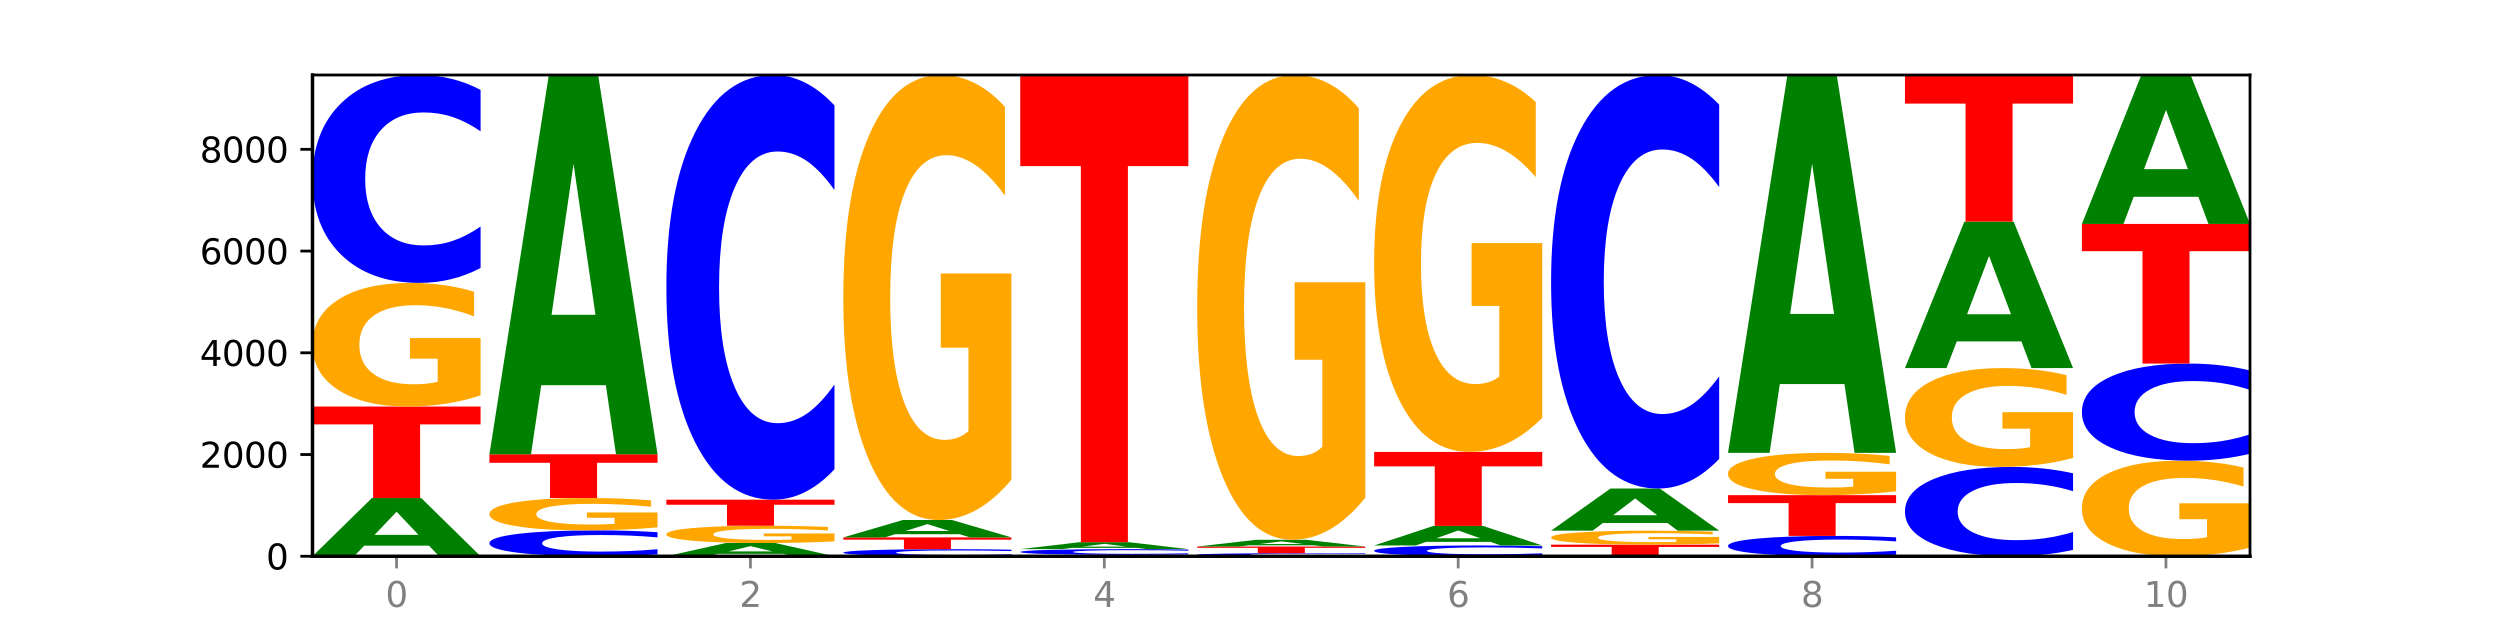 <?xml version="1.0" encoding="utf-8" standalone="no"?>
<!DOCTYPE svg PUBLIC "-//W3C//DTD SVG 1.1//EN"
  "http://www.w3.org/Graphics/SVG/1.1/DTD/svg11.dtd">
<svg xmlns:xlink="http://www.w3.org/1999/xlink" width="720pt" height="180pt" viewBox="0 0 720 180" xmlns="http://www.w3.org/2000/svg" version="1.1">
 <defs>
  <style type="text/css">*{stroke-linejoin: round; stroke-linecap: butt}</style>
 </defs>
 <g id="figure_1">
  <g id="patch_1">
   <path d="M 0 180 
L 720 180 
L 720 0 
L 0 0 
z
" style="fill: #ffffff"/>
  </g>
  <g id="axes_1">
   <g id="patch_2">
    <path d="M 90 160.2 
L 648 160.2 
L 648 21.6 
L 90 21.6 
z
" style="fill: #ffffff"/>
   </g>
   <g id="line2d_1">
    <path d="M 90 160.2 
L 648 160.2 
" clip-path="url(#p90cf087cff)" style="fill: none; stroke: #000000; stroke-width: 0.5; stroke-linecap: square"/>
   </g>
   <g id="patch_3">
    <path d="M 123.534 157.147 
L 104.916 157.147 
L 101.977 160.2 
L 90 160.2 
L 107.104 143.441 
L 121.307 143.441 
L 138.411 160.2 
L 126.444 160.2 
L 123.534 157.147 
z
M 107.886 154.037 
L 120.535 154.037 
L 114.22 147.37 
L 107.886 154.037 
z
" clip-path="url(#p90cf087cff)" style="fill: #008000"/>
   </g>
   <g id="patch_4">
    <path d="M 90 117.086 
L 138.411 117.086 
L 138.411 122.226 
L 120.994 122.226 
L 120.994 143.441 
L 107.45 143.441 
L 107.45 122.226 
L 90 122.226 
L 90 117.086 
z
" clip-path="url(#p90cf087cff)" style="fill: #ff0000"/>
   </g>
   <g id="patch_5">
    <path d="M 138.411 113.864 
Q 133.529 115.475 128.277 116.284 
Q 123.026 117.086 117.428 117.086 
Q 104.777 117.086 97.389 112.29 
Q 90 107.493 90 99.291 
Q 90 90.992 97.519 86.233 
Q 105.048 81.473 118.144 81.473 
Q 123.189 81.473 127.811 82.12 
Q 132.444 82.76 136.545 84.026 
L 136.545 91.125 
Q 132.313 89.499 128.126 88.697 
Q 123.938 87.888 119.728 87.888 
Q 111.938 87.888 107.717 90.845 
Q 103.497 93.795 103.497 99.291 
Q 103.497 104.734 107.566 107.707 
Q 111.634 110.671 119.12 110.671 
Q 121.16 110.671 122.907 110.502 
Q 124.654 110.325 126.042 109.958 
L 126.042 103.293 
L 118.068 103.293 
L 118.068 97.356 
L 138.411 97.356 
L 138.411 113.864 
z
" clip-path="url(#p90cf087cff)" style="fill: #ffa600"/>
   </g>
   <g id="patch_6">
    <path d="M 138.411 77.181 
Q 134.361 79.309 129.983 80.385 
Q 125.604 81.473 120.835 81.473 
Q 106.613 81.473 98.306 73.409 
Q 90 65.345 90 51.555 
Q 90 37.715 98.306 29.664 
Q 106.613 21.6 120.835 21.6 
Q 125.604 21.6 129.983 22.688 
Q 134.361 23.764 138.411 25.892 
L 138.411 37.827 
Q 134.325 35.007 130.361 33.696 
Q 126.397 32.385 122.018 32.385 
Q 114.163 32.385 109.662 37.493 
Q 105.173 42.588 105.173 51.555 
Q 105.173 60.485 109.662 65.593 
Q 114.163 70.688 122.018 70.688 
Q 126.397 70.688 130.361 69.377 
Q 134.325 68.054 138.411 65.234 
L 138.411 77.181 
z
" clip-path="url(#p90cf087cff)" style="fill: #0000ff"/>
   </g>
   <g id="patch_7">
    <path d="M 189.37 159.666 
Q 185.32 159.93 180.942 160.064 
Q 176.563 160.2 171.794 160.2 
Q 157.572 160.2 149.265 159.196 
Q 140.959 158.191 140.959 156.474 
Q 140.959 154.75 149.265 153.748 
Q 157.572 152.743 171.794 152.743 
Q 176.563 152.743 180.942 152.879 
Q 185.32 153.013 189.37 153.278 
L 189.37 154.764 
Q 185.284 154.413 181.32 154.25 
Q 177.356 154.086 172.977 154.086 
Q 165.122 154.086 160.621 154.723 
Q 156.132 155.357 156.132 156.474 
Q 156.132 157.586 160.621 158.222 
Q 165.122 158.857 172.977 158.857 
Q 177.356 158.857 181.32 158.694 
Q 185.284 158.529 189.37 158.178 
L 189.37 159.666 
z
" clip-path="url(#p90cf087cff)" style="fill: #0000ff"/>
   </g>
   <g id="patch_8">
    <path d="M 189.37 151.9 
Q 184.488 152.322 179.236 152.534 
Q 173.985 152.743 168.387 152.743 
Q 155.736 152.743 148.347 151.488 
Q 140.959 150.234 140.959 148.088 
Q 140.959 145.917 148.478 144.671 
Q 156.007 143.426 169.103 143.426 
Q 174.148 143.426 178.77 143.596 
Q 183.403 143.763 187.504 144.094 
L 187.504 145.951 
Q 183.272 145.526 179.084 145.316 
Q 174.896 145.104 170.687 145.104 
Q 162.897 145.104 158.676 145.878 
Q 154.456 146.65 154.456 148.088 
Q 154.456 149.512 158.524 150.289 
Q 162.593 151.065 170.079 151.065 
Q 172.119 151.065 173.866 151.021 
Q 175.613 150.975 177.001 150.878 
L 177.001 149.135 
L 169.027 149.135 
L 169.027 147.581 
L 189.37 147.581 
L 189.37 151.9 
z
" clip-path="url(#p90cf087cff)" style="fill: #ffa600"/>
   </g>
   <g id="patch_9">
    <path d="M 140.959 130.828 
L 189.37 130.828 
L 189.37 133.285 
L 171.953 133.285 
L 171.953 143.426 
L 158.409 143.426 
L 158.409 133.285 
L 140.959 133.285 
L 140.959 130.828 
z
" clip-path="url(#p90cf087cff)" style="fill: #ff0000"/>
   </g>
   <g id="patch_10">
    <path d="M 174.493 110.93 
L 155.875 110.93 
L 152.935 130.828 
L 140.959 130.828 
L 158.063 21.6 
L 172.266 21.6 
L 189.37 130.828 
L 177.403 130.828 
L 174.493 110.93 
z
M 158.845 90.657 
L 171.494 90.657 
L 165.179 47.21 
L 158.845 90.657 
z
" clip-path="url(#p90cf087cff)" style="fill: #008000"/>
   </g>
   <g id="patch_11">
    <path d="M 225.452 159.506 
L 206.834 159.506 
L 203.894 160.2 
L 191.918 160.2 
L 209.021 156.391 
L 223.225 156.391 
L 240.329 160.2 
L 228.362 160.2 
L 225.452 159.506 
z
M 209.803 158.799 
L 222.453 158.799 
L 216.138 157.284 
L 209.803 158.799 
z
" clip-path="url(#p90cf087cff)" style="fill: #008000"/>
   </g>
   <g id="patch_12">
    <path d="M 240.329 155.94 
Q 235.446 156.166 230.195 156.279 
Q 224.944 156.391 219.346 156.391 
Q 206.695 156.391 199.306 155.72 
Q 191.918 155.049 191.918 153.902 
Q 191.918 152.742 199.437 152.076 
Q 206.966 151.41 220.062 151.41 
Q 225.107 151.41 229.729 151.501 
Q 234.361 151.59 238.463 151.767 
L 238.463 152.76 
Q 234.231 152.533 230.043 152.421 
Q 225.855 152.307 221.646 152.307 
Q 213.856 152.307 209.635 152.721 
Q 205.415 153.134 205.415 153.902 
Q 205.415 154.664 209.483 155.079 
Q 213.552 155.494 221.038 155.494 
Q 223.078 155.494 224.825 155.47 
Q 226.571 155.446 227.96 155.394 
L 227.96 154.462 
L 219.986 154.462 
L 219.986 153.632 
L 240.329 153.632 
L 240.329 155.94 
z
" clip-path="url(#p90cf087cff)" style="fill: #ffa600"/>
   </g>
   <g id="patch_13">
    <path d="M 191.918 143.91 
L 240.329 143.91 
L 240.329 145.372 
L 222.912 145.372 
L 222.912 151.41 
L 209.368 151.41 
L 209.368 145.372 
L 191.918 145.372 
L 191.918 143.91 
z
" clip-path="url(#p90cf087cff)" style="fill: #ff0000"/>
   </g>
   <g id="patch_14">
    <path d="M 240.329 135.143 
Q 236.279 139.488 231.9 141.686 
Q 227.522 143.91 222.753 143.91 
Q 208.53 143.91 200.224 127.437 
Q 191.918 110.964 191.918 82.793 
Q 191.918 54.521 200.224 38.073 
Q 208.53 21.6 222.753 21.6 
Q 227.522 21.6 231.9 23.823 
Q 236.279 26.021 240.329 30.367 
L 240.329 54.748 
Q 236.243 48.988 232.279 46.31 
Q 228.314 43.631 223.936 43.631 
Q 216.081 43.631 211.58 54.066 
Q 207.091 64.475 207.091 82.793 
Q 207.091 101.034 211.58 111.469 
Q 216.081 121.878 223.936 121.878 
Q 228.314 121.878 232.279 119.2 
Q 236.243 116.497 240.329 110.736 
L 240.329 135.143 
z
" clip-path="url(#p90cf087cff)" style="fill: #0000ff"/>
   </g>
   <g id="patch_15">
    <path d="M 291.288 160.054 
Q 287.238 160.126 282.859 160.163 
Q 278.481 160.2 273.711 160.2 
Q 259.489 160.2 251.183 159.926 
Q 242.877 159.651 242.877 159.182 
Q 242.877 158.712 251.183 158.438 
Q 259.489 158.164 273.711 158.164 
Q 278.481 158.164 282.859 158.201 
Q 287.238 158.237 291.288 158.31 
L 291.288 158.716 
Q 287.202 158.62 283.237 158.575 
Q 279.273 158.53 274.895 158.53 
Q 267.04 158.53 262.539 158.704 
Q 258.05 158.878 258.05 159.182 
Q 258.05 159.486 262.539 159.66 
Q 267.04 159.833 274.895 159.833 
Q 279.273 159.833 283.237 159.789 
Q 287.202 159.744 291.288 159.648 
L 291.288 160.054 
z
" clip-path="url(#p90cf087cff)" style="fill: #0000ff"/>
   </g>
   <g id="patch_16">
    <path d="M 242.877 154.765 
L 291.288 154.765 
L 291.288 155.428 
L 273.871 155.428 
L 273.871 158.164 
L 260.327 158.164 
L 260.327 155.428 
L 242.877 155.428 
L 242.877 154.765 
z
" clip-path="url(#p90cf087cff)" style="fill: #ff0000"/>
   </g>
   <g id="patch_17">
    <path d="M 276.411 153.855 
L 257.793 153.855 
L 254.853 154.765 
L 242.877 154.765 
L 259.98 149.769 
L 274.184 149.769 
L 291.288 154.765 
L 279.321 154.765 
L 276.411 153.855 
z
M 260.762 152.928 
L 273.412 152.928 
L 267.097 150.941 
L 260.762 152.928 
z
" clip-path="url(#p90cf087cff)" style="fill: #008000"/>
   </g>
   <g id="patch_18">
    <path d="M 291.288 138.173 
Q 286.405 143.971 281.154 146.884 
Q 275.903 149.769 270.305 149.769 
Q 257.654 149.769 250.265 132.507 
Q 242.877 115.245 242.877 85.724 
Q 242.877 55.86 250.395 38.73 
Q 257.925 21.6 271.021 21.6 
Q 276.066 21.6 280.688 23.93 
Q 285.32 26.233 289.422 30.787 
L 289.422 56.336 
Q 285.19 50.485 281.002 47.599 
Q 276.814 44.687 272.605 44.687 
Q 264.815 44.687 260.594 55.33 
Q 256.374 65.947 256.374 85.724 
Q 256.374 105.317 260.442 116.013 
Q 264.511 126.683 271.997 126.683 
Q 274.037 126.683 275.784 126.074 
Q 277.53 125.438 278.919 124.114 
L 278.919 100.127 
L 270.945 100.127 
L 270.945 78.761 
L 291.288 78.761 
L 291.288 138.173 
z
" clip-path="url(#p90cf087cff)" style="fill: #ffa600"/>
   </g>
   <g id="patch_19">
    <path d="M 342.247 160.164 
Q 337.364 160.182 332.113 160.191 
Q 326.862 160.2 321.263 160.2 
Q 308.613 160.2 301.224 160.147 
Q 293.836 160.093 293.836 160.002 
Q 293.836 159.91 301.354 159.857 
Q 308.884 159.804 321.98 159.804 
Q 327.025 159.804 331.647 159.812 
Q 336.279 159.819 340.38 159.833 
L 340.38 159.912 
Q 336.149 159.894 331.961 159.885 
Q 327.773 159.876 323.564 159.876 
Q 315.774 159.876 311.553 159.909 
Q 307.333 159.941 307.333 160.002 
Q 307.333 160.063 311.401 160.096 
Q 315.47 160.129 322.956 160.129 
Q 324.996 160.129 326.742 160.127 
Q 328.489 160.125 329.878 160.121 
L 329.878 160.047 
L 321.904 160.047 
L 321.904 159.981 
L 342.247 159.981 
L 342.247 160.164 
z
" clip-path="url(#p90cf087cff)" style="fill: #ffa600"/>
   </g>
   <g id="patch_20">
    <path d="M 342.247 159.686 
Q 338.197 159.745 333.818 159.774 
Q 329.439 159.804 324.67 159.804 
Q 310.448 159.804 302.142 159.582 
Q 293.836 159.359 293.836 158.977 
Q 293.836 158.595 302.142 158.372 
Q 310.448 158.149 324.67 158.149 
Q 329.439 158.149 333.818 158.179 
Q 338.197 158.209 342.247 158.268 
L 342.247 158.598 
Q 338.16 158.52 334.196 158.483 
Q 330.232 158.447 325.853 158.447 
Q 317.998 158.447 313.498 158.588 
Q 309.009 158.729 309.009 158.977 
Q 309.009 159.224 313.498 159.365 
Q 317.998 159.506 325.853 159.506 
Q 330.232 159.506 334.196 159.47 
Q 338.16 159.433 342.247 159.355 
L 342.247 159.686 
z
" clip-path="url(#p90cf087cff)" style="fill: #0000ff"/>
   </g>
   <g id="patch_21">
    <path d="M 327.37 157.786 
L 308.752 157.786 
L 305.812 158.149 
L 293.836 158.149 
L 310.939 156.157 
L 325.143 156.157 
L 342.247 158.149 
L 330.28 158.149 
L 327.37 157.786 
z
M 311.721 157.416 
L 324.371 157.416 
L 318.056 156.624 
L 311.721 157.416 
z
" clip-path="url(#p90cf087cff)" style="fill: #008000"/>
   </g>
   <g id="patch_22">
    <path d="M 293.836 21.6 
L 342.247 21.6 
L 342.247 47.842 
L 324.83 47.842 
L 324.83 156.157 
L 311.286 156.157 
L 311.286 47.842 
L 293.836 47.842 
L 293.836 21.6 
z
" clip-path="url(#p90cf087cff)" style="fill: #ff0000"/>
   </g>
   <g id="patch_23">
    <path d="M 393.205 160.137 
Q 389.156 160.168 384.777 160.184 
Q 380.398 160.2 375.629 160.2 
Q 361.407 160.2 353.101 160.082 
Q 344.795 159.963 344.795 159.761 
Q 344.795 159.558 353.101 159.439 
Q 361.407 159.321 375.629 159.321 
Q 380.398 159.321 384.777 159.337 
Q 389.156 159.353 393.205 159.384 
L 393.205 159.559 
Q 389.119 159.518 385.155 159.499 
Q 381.191 159.479 376.812 159.479 
Q 368.957 159.479 364.457 159.554 
Q 359.968 159.629 359.968 159.761 
Q 359.968 159.892 364.457 159.967 
Q 368.957 160.042 376.812 160.042 
Q 381.191 160.042 385.155 160.022 
Q 389.119 160.003 393.205 159.962 
L 393.205 160.137 
z
" clip-path="url(#p90cf087cff)" style="fill: #0000ff"/>
   </g>
   <g id="patch_24">
    <path d="M 344.795 157.402 
L 393.205 157.402 
L 393.205 157.776 
L 375.789 157.776 
L 375.789 159.321 
L 362.245 159.321 
L 362.245 157.776 
L 344.795 157.776 
L 344.795 157.402 
z
" clip-path="url(#p90cf087cff)" style="fill: #ff0000"/>
   </g>
   <g id="patch_25">
    <path d="M 378.329 157.047 
L 359.711 157.047 
L 356.771 157.402 
L 344.795 157.402 
L 361.898 155.454 
L 376.102 155.454 
L 393.205 157.402 
L 381.239 157.402 
L 378.329 157.047 
z
M 362.68 156.685 
L 375.33 156.685 
L 369.015 155.91 
L 362.68 156.685 
z
" clip-path="url(#p90cf087cff)" style="fill: #008000"/>
   </g>
   <g id="patch_26">
    <path d="M 393.205 143.343 
Q 388.323 149.398 383.072 152.44 
Q 377.821 155.454 372.222 155.454 
Q 359.572 155.454 352.183 137.426 
Q 344.795 119.398 344.795 88.568 
Q 344.795 57.379 352.313 39.49 
Q 359.843 21.6 372.938 21.6 
Q 377.983 21.6 382.605 24.033 
Q 387.238 26.439 391.339 31.195 
L 391.339 57.877 
Q 387.108 51.766 382.92 48.752 
Q 378.732 45.711 374.522 45.711 
Q 366.732 45.711 362.512 56.826 
Q 358.291 67.914 358.291 88.568 
Q 358.291 109.029 362.36 120.2 
Q 366.429 131.343 373.915 131.343 
Q 375.955 131.343 377.701 130.707 
Q 379.448 130.043 380.837 128.661 
L 380.837 103.61 
L 372.862 103.61 
L 372.862 81.296 
L 393.205 81.296 
L 393.205 143.343 
z
" clip-path="url(#p90cf087cff)" style="fill: #ffa600"/>
   </g>
   <g id="patch_27">
    <path d="M 444.164 159.977 
Q 440.115 160.088 435.736 160.144 
Q 431.357 160.2 426.588 160.2 
Q 412.366 160.2 404.06 159.782 
Q 395.753 159.363 395.753 158.648 
Q 395.753 157.93 404.06 157.513 
Q 412.366 157.094 426.588 157.094 
Q 431.357 157.094 435.736 157.151 
Q 440.115 157.207 444.164 157.317 
L 444.164 157.936 
Q 440.078 157.79 436.114 157.722 
Q 432.15 157.654 427.771 157.654 
Q 419.916 157.654 415.415 157.919 
Q 410.927 158.183 410.927 158.648 
Q 410.927 159.111 415.415 159.376 
Q 419.916 159.641 427.771 159.641 
Q 432.15 159.641 436.114 159.573 
Q 440.078 159.504 444.164 159.358 
L 444.164 159.977 
z
" clip-path="url(#p90cf087cff)" style="fill: #0000ff"/>
   </g>
   <g id="patch_28">
    <path d="M 429.288 156.067 
L 410.67 156.067 
L 407.73 157.094 
L 395.753 157.094 
L 412.857 151.454 
L 427.061 151.454 
L 444.164 157.094 
L 432.198 157.094 
L 429.288 156.067 
z
M 413.639 155.02 
L 426.289 155.02 
L 419.974 152.777 
L 413.639 155.02 
z
" clip-path="url(#p90cf087cff)" style="fill: #008000"/>
   </g>
   <g id="patch_29">
    <path d="M 395.753 130.154 
L 444.164 130.154 
L 444.164 134.308 
L 426.748 134.308 
L 426.748 151.454 
L 413.204 151.454 
L 413.204 134.308 
L 395.753 134.308 
L 395.753 130.154 
z
" clip-path="url(#p90cf087cff)" style="fill: #ff0000"/>
   </g>
   <g id="patch_30">
    <path d="M 444.164 120.332 
Q 439.282 125.243 434.031 127.709 
Q 428.78 130.154 423.181 130.154 
Q 410.531 130.154 403.142 115.533 
Q 395.753 100.913 395.753 75.91 
Q 395.753 50.616 403.272 36.108 
Q 410.802 21.6 423.897 21.6 
Q 428.942 21.6 433.564 23.573 
Q 438.197 25.524 442.298 29.381 
L 442.298 51.02 
Q 438.067 46.064 433.879 43.62 
Q 429.691 41.154 425.481 41.154 
Q 417.691 41.154 413.471 50.168 
Q 409.25 59.16 409.25 75.91 
Q 409.25 92.504 413.319 101.563 
Q 417.388 110.6 424.874 110.6 
Q 426.914 110.6 428.66 110.084 
Q 430.407 109.546 431.796 108.425 
L 431.796 88.109 
L 423.821 88.109 
L 423.821 70.013 
L 444.164 70.013 
L 444.164 120.332 
z
" clip-path="url(#p90cf087cff)" style="fill: #ffa600"/>
   </g>
   <g id="patch_31">
    <path d="M 446.712 156.86 
L 495.123 156.86 
L 495.123 157.511 
L 477.707 157.511 
L 477.707 160.2 
L 464.163 160.2 
L 464.163 157.511 
L 446.712 157.511 
L 446.712 156.86 
z
" clip-path="url(#p90cf087cff)" style="fill: #ff0000"/>
   </g>
   <g id="patch_32">
    <path d="M 495.123 156.495 
Q 490.241 156.678 484.99 156.769 
Q 479.739 156.86 474.14 156.86 
Q 461.489 156.86 454.101 156.317 
Q 446.712 155.775 446.712 154.847 
Q 446.712 153.908 454.231 153.37 
Q 461.761 152.831 474.856 152.831 
Q 479.901 152.831 484.523 152.904 
Q 489.156 152.977 493.257 153.12 
L 493.257 153.923 
Q 489.026 153.739 484.838 153.648 
Q 480.65 153.557 476.44 153.557 
Q 468.65 153.557 464.43 153.891 
Q 460.209 154.225 460.209 154.847 
Q 460.209 155.463 464.278 155.799 
Q 468.346 156.134 475.833 156.134 
Q 477.872 156.134 479.619 156.115 
Q 481.366 156.095 482.755 156.053 
L 482.755 155.3 
L 474.78 155.3 
L 474.78 154.628 
L 495.123 154.628 
L 495.123 156.495 
z
" clip-path="url(#p90cf087cff)" style="fill: #ffa600"/>
   </g>
   <g id="patch_33">
    <path d="M 480.247 150.622 
L 461.629 150.622 
L 458.689 152.831 
L 446.712 152.831 
L 463.816 140.701 
L 478.02 140.701 
L 495.123 152.831 
L 483.157 152.831 
L 480.247 150.622 
z
M 464.598 148.37 
L 477.248 148.37 
L 470.933 143.545 
L 464.598 148.37 
z
" clip-path="url(#p90cf087cff)" style="fill: #008000"/>
   </g>
   <g id="patch_34">
    <path d="M 495.123 132.164 
Q 491.074 136.396 486.695 138.536 
Q 482.316 140.701 477.547 140.701 
Q 463.325 140.701 455.019 124.66 
Q 446.712 108.62 446.712 81.188 
Q 446.712 53.657 455.019 37.641 
Q 463.325 21.6 477.547 21.6 
Q 482.316 21.6 486.695 23.765 
Q 491.074 25.905 495.123 30.137 
L 495.123 53.879 
Q 491.037 48.269 487.073 45.661 
Q 483.109 43.053 478.73 43.053 
Q 470.875 43.053 466.374 53.214 
Q 461.886 63.351 461.886 81.188 
Q 461.886 98.951 466.374 109.112 
Q 470.875 119.248 478.73 119.248 
Q 483.109 119.248 487.073 116.64 
Q 491.037 114.008 495.123 108.398 
L 495.123 132.164 
z
" clip-path="url(#p90cf087cff)" style="fill: #0000ff"/>
   </g>
   <g id="patch_35">
    <path d="M 546.082 159.78 
Q 542.033 159.988 537.654 160.093 
Q 533.275 160.2 528.506 160.2 
Q 514.284 160.2 505.978 159.411 
Q 497.671 158.622 497.671 157.272 
Q 497.671 155.917 505.978 155.129 
Q 514.284 154.34 528.506 154.34 
Q 533.275 154.34 537.654 154.447 
Q 542.033 154.552 546.082 154.76 
L 546.082 155.928 
Q 541.996 155.652 538.032 155.524 
Q 534.068 155.396 529.689 155.396 
Q 521.834 155.396 517.333 155.896 
Q 512.845 156.394 512.845 157.272 
Q 512.845 158.146 517.333 158.646 
Q 521.834 159.144 529.689 159.144 
Q 534.068 159.144 538.032 159.016 
Q 541.996 158.887 546.082 158.611 
L 546.082 159.78 
z
" clip-path="url(#p90cf087cff)" style="fill: #0000ff"/>
   </g>
   <g id="patch_36">
    <path d="M 497.671 142.606 
L 546.082 142.606 
L 546.082 144.894 
L 528.666 144.894 
L 528.666 154.34 
L 515.122 154.34 
L 515.122 144.894 
L 497.671 144.894 
L 497.671 142.606 
z
" clip-path="url(#p90cf087cff)" style="fill: #ff0000"/>
   </g>
   <g id="patch_37">
    <path d="M 546.082 141.504 
Q 541.2 142.055 535.949 142.332 
Q 530.697 142.606 525.099 142.606 
Q 512.448 142.606 505.06 140.966 
Q 497.671 139.327 497.671 136.523 
Q 497.671 133.686 505.19 132.059 
Q 512.72 130.432 525.815 130.432 
Q 530.86 130.432 535.482 130.653 
Q 540.115 130.872 544.216 131.305 
L 544.216 133.731 
Q 539.985 133.176 535.797 132.901 
Q 531.609 132.625 527.399 132.625 
Q 519.609 132.625 515.389 133.636 
Q 511.168 134.644 511.168 136.523 
Q 511.168 138.384 515.237 139.4 
Q 519.305 140.413 526.792 140.413 
Q 528.831 140.413 530.578 140.355 
Q 532.325 140.295 533.714 140.169 
L 533.714 137.891 
L 525.739 137.891 
L 525.739 135.861 
L 546.082 135.861 
L 546.082 141.504 
z
" clip-path="url(#p90cf087cff)" style="fill: #ffa600"/>
   </g>
   <g id="patch_38">
    <path d="M 531.206 110.606 
L 512.587 110.606 
L 509.648 130.432 
L 497.671 130.432 
L 514.775 21.6 
L 528.979 21.6 
L 546.082 130.432 
L 534.116 130.432 
L 531.206 110.606 
z
M 515.557 90.407 
L 528.206 90.407 
L 521.892 47.117 
L 515.557 90.407 
z
" clip-path="url(#p90cf087cff)" style="fill: #008000"/>
   </g>
   <g id="patch_39">
    <path d="M 597.041 158.356 
Q 592.992 159.27 588.613 159.732 
Q 584.234 160.2 579.465 160.2 
Q 565.243 160.2 556.936 156.735 
Q 548.63 153.271 548.63 147.346 
Q 548.63 141.399 556.936 137.94 
Q 565.243 134.475 579.465 134.475 
Q 584.234 134.475 588.613 134.943 
Q 592.992 135.405 597.041 136.319 
L 597.041 141.447 
Q 592.955 140.236 588.991 139.672 
Q 585.027 139.109 580.648 139.109 
Q 572.793 139.109 568.292 141.304 
Q 563.804 143.493 563.804 147.346 
Q 563.804 151.182 568.292 153.377 
Q 572.793 155.566 580.648 155.566 
Q 585.027 155.566 588.991 155.003 
Q 592.955 154.434 597.041 153.223 
L 597.041 158.356 
z
" clip-path="url(#p90cf087cff)" style="fill: #0000ff"/>
   </g>
   <g id="patch_40">
    <path d="M 597.041 131.9 
Q 592.159 133.188 586.908 133.834 
Q 581.656 134.475 576.058 134.475 
Q 563.407 134.475 556.019 130.642 
Q 548.63 126.808 548.63 120.252 
Q 548.63 113.62 556.149 109.815 
Q 563.679 106.011 576.774 106.011 
Q 581.819 106.011 586.441 106.529 
Q 591.074 107.04 595.175 108.051 
L 595.175 113.725 
Q 590.944 112.426 586.756 111.785 
Q 582.568 111.138 578.358 111.138 
Q 570.568 111.138 566.348 113.502 
Q 562.127 115.86 562.127 120.252 
Q 562.127 124.603 566.196 126.979 
Q 570.264 129.348 577.75 129.348 
Q 579.79 129.348 581.537 129.213 
Q 583.284 129.072 584.673 128.778 
L 584.673 123.451 
L 576.698 123.451 
L 576.698 118.706 
L 597.041 118.706 
L 597.041 131.9 
z
" clip-path="url(#p90cf087cff)" style="fill: #ffa600"/>
   </g>
   <g id="patch_41">
    <path d="M 582.164 98.328 
L 563.546 98.328 
L 560.607 106.011 
L 548.63 106.011 
L 565.734 63.835 
L 579.937 63.835 
L 597.041 106.011 
L 585.074 106.011 
L 582.164 98.328 
z
M 566.516 90.5 
L 579.165 90.5 
L 572.85 73.724 
L 566.516 90.5 
z
" clip-path="url(#p90cf087cff)" style="fill: #008000"/>
   </g>
   <g id="patch_42">
    <path d="M 548.63 21.6 
L 597.041 21.6 
L 597.041 29.837 
L 579.624 29.837 
L 579.624 63.835 
L 566.081 63.835 
L 566.081 29.837 
L 548.63 29.837 
L 548.63 21.6 
z
" clip-path="url(#p90cf087cff)" style="fill: #ff0000"/>
   </g>
   <g id="patch_43">
    <path d="M 648 157.709 
Q 643.118 158.955 637.866 159.58 
Q 632.615 160.2 627.017 160.2 
Q 614.366 160.2 606.978 156.493 
Q 599.589 152.785 599.589 146.445 
Q 599.589 140.031 607.108 136.352 
Q 614.637 132.673 627.733 132.673 
Q 632.778 132.673 637.4 133.174 
Q 642.033 133.668 646.134 134.646 
L 646.134 140.134 
Q 641.903 138.877 637.715 138.257 
Q 633.527 137.632 629.317 137.632 
Q 621.527 137.632 617.306 139.918 
Q 613.086 142.198 613.086 146.445 
Q 613.086 150.653 617.155 152.95 
Q 621.223 155.242 628.709 155.242 
Q 630.749 155.242 632.496 155.111 
Q 634.243 154.974 635.631 154.69 
L 635.631 149.538 
L 627.657 149.538 
L 627.657 144.95 
L 648 144.95 
L 648 157.709 
z
" clip-path="url(#p90cf087cff)" style="fill: #ffa600"/>
   </g>
   <g id="patch_44">
    <path d="M 648 130.669 
Q 643.951 131.662 639.572 132.165 
Q 635.193 132.673 630.424 132.673 
Q 616.202 132.673 607.895 128.907 
Q 599.589 125.14 599.589 118.699 
Q 599.589 112.235 607.895 108.474 
Q 616.202 104.707 630.424 104.707 
Q 635.193 104.707 639.572 105.216 
Q 643.951 105.718 648 106.712 
L 648 112.287 
Q 643.914 110.969 639.95 110.357 
Q 635.986 109.745 631.607 109.745 
Q 623.752 109.745 619.251 112.131 
Q 614.762 114.511 614.762 118.699 
Q 614.762 122.87 619.251 125.256 
Q 623.752 127.636 631.607 127.636 
Q 635.986 127.636 639.95 127.024 
Q 643.914 126.405 648 125.088 
L 648 130.669 
z
" clip-path="url(#p90cf087cff)" style="fill: #0000ff"/>
   </g>
   <g id="patch_45">
    <path d="M 599.589 64.494 
L 648 64.494 
L 648 72.337 
L 630.583 72.337 
L 630.583 104.707 
L 617.04 104.707 
L 617.04 72.337 
L 599.589 72.337 
L 599.589 64.494 
z
" clip-path="url(#p90cf087cff)" style="fill: #ff0000"/>
   </g>
   <g id="patch_46">
    <path d="M 633.123 56.68 
L 614.505 56.68 
L 611.566 64.494 
L 599.589 64.494 
L 616.693 21.6 
L 630.896 21.6 
L 648 64.494 
L 636.033 64.494 
L 633.123 56.68 
z
M 617.475 48.719 
L 630.124 48.719 
L 623.809 31.657 
L 617.475 48.719 
z
" clip-path="url(#p90cf087cff)" style="fill: #008000"/>
   </g>
   <g id="matplotlib.axis_1">
    <g id="xtick_1">
     <g id="line2d_2">
      <defs>
       <path id="m9308b452be" d="M 0 0 
L 0 3.5 
" style="stroke: #808080; stroke-width: 0.8"/>
      </defs>
      <g>
       <use xlink:href="#m9308b452be" x="114.205" y="160.2" style="fill: #808080; stroke: #808080; stroke-width: 0.8"/>
      </g>
     </g>
     <g id="text_1">
      <!-- 0 -->
      <g style="fill: #808080" transform="translate(111.024 174.798) scale(0.1 -0.1)">
       <defs>
        <path id="DejaVuSans-30" d="M 2034 4250 
Q 1547 4250 1301 3770 
Q 1056 3291 1056 2328 
Q 1056 1369 1301 889 
Q 1547 409 2034 409 
Q 2525 409 2770 889 
Q 3016 1369 3016 2328 
Q 3016 3291 2770 3770 
Q 2525 4250 2034 4250 
z
M 2034 4750 
Q 2819 4750 3233 4129 
Q 3647 3509 3647 2328 
Q 3647 1150 3233 529 
Q 2819 -91 2034 -91 
Q 1250 -91 836 529 
Q 422 1150 422 2328 
Q 422 3509 836 4129 
Q 1250 4750 2034 4750 
z
" transform="scale(0.016)"/>
       </defs>
       <use xlink:href="#DejaVuSans-30"/>
      </g>
     </g>
    </g>
    <g id="xtick_2">
     <g id="line2d_3">
      <g>
       <use xlink:href="#m9308b452be" x="216.123" y="160.2" style="fill: #808080; stroke: #808080; stroke-width: 0.8"/>
      </g>
     </g>
     <g id="text_2">
      <!-- 2 -->
      <g style="fill: #808080" transform="translate(212.942 174.798) scale(0.1 -0.1)">
       <defs>
        <path id="DejaVuSans-32" d="M 1228 531 
L 3431 531 
L 3431 0 
L 469 0 
L 469 531 
Q 828 903 1448 1529 
Q 2069 2156 2228 2338 
Q 2531 2678 2651 2914 
Q 2772 3150 2772 3378 
Q 2772 3750 2511 3984 
Q 2250 4219 1831 4219 
Q 1534 4219 1204 4116 
Q 875 4013 500 3803 
L 500 4441 
Q 881 4594 1212 4672 
Q 1544 4750 1819 4750 
Q 2544 4750 2975 4387 
Q 3406 4025 3406 3419 
Q 3406 3131 3298 2873 
Q 3191 2616 2906 2266 
Q 2828 2175 2409 1742 
Q 1991 1309 1228 531 
z
" transform="scale(0.016)"/>
       </defs>
       <use xlink:href="#DejaVuSans-32"/>
      </g>
     </g>
    </g>
    <g id="xtick_3">
     <g id="line2d_4">
      <g>
       <use xlink:href="#m9308b452be" x="318.041" y="160.2" style="fill: #808080; stroke: #808080; stroke-width: 0.8"/>
      </g>
     </g>
     <g id="text_3">
      <!-- 4 -->
      <g style="fill: #808080" transform="translate(314.86 174.798) scale(0.1 -0.1)">
       <defs>
        <path id="DejaVuSans-34" d="M 2419 4116 
L 825 1625 
L 2419 1625 
L 2419 4116 
z
M 2253 4666 
L 3047 4666 
L 3047 1625 
L 3713 1625 
L 3713 1100 
L 3047 1100 
L 3047 0 
L 2419 0 
L 2419 1100 
L 313 1100 
L 313 1709 
L 2253 4666 
z
" transform="scale(0.016)"/>
       </defs>
       <use xlink:href="#DejaVuSans-34"/>
      </g>
     </g>
    </g>
    <g id="xtick_4">
     <g id="line2d_5">
      <g>
       <use xlink:href="#m9308b452be" x="419.959" y="160.2" style="fill: #808080; stroke: #808080; stroke-width: 0.8"/>
      </g>
     </g>
     <g id="text_4">
      <!-- 6 -->
      <g style="fill: #808080" transform="translate(416.778 174.798) scale(0.1 -0.1)">
       <defs>
        <path id="DejaVuSans-36" d="M 2113 2584 
Q 1688 2584 1439 2293 
Q 1191 2003 1191 1497 
Q 1191 994 1439 701 
Q 1688 409 2113 409 
Q 2538 409 2786 701 
Q 3034 994 3034 1497 
Q 3034 2003 2786 2293 
Q 2538 2584 2113 2584 
z
M 3366 4563 
L 3366 3988 
Q 3128 4100 2886 4159 
Q 2644 4219 2406 4219 
Q 1781 4219 1451 3797 
Q 1122 3375 1075 2522 
Q 1259 2794 1537 2939 
Q 1816 3084 2150 3084 
Q 2853 3084 3261 2657 
Q 3669 2231 3669 1497 
Q 3669 778 3244 343 
Q 2819 -91 2113 -91 
Q 1303 -91 875 529 
Q 447 1150 447 2328 
Q 447 3434 972 4092 
Q 1497 4750 2381 4750 
Q 2619 4750 2861 4703 
Q 3103 4656 3366 4563 
z
" transform="scale(0.016)"/>
       </defs>
       <use xlink:href="#DejaVuSans-36"/>
      </g>
     </g>
    </g>
    <g id="xtick_5">
     <g id="line2d_6">
      <g>
       <use xlink:href="#m9308b452be" x="521.877" y="160.2" style="fill: #808080; stroke: #808080; stroke-width: 0.8"/>
      </g>
     </g>
     <g id="text_5">
      <!-- 8 -->
      <g style="fill: #808080" transform="translate(518.695 174.798) scale(0.1 -0.1)">
       <defs>
        <path id="DejaVuSans-38" d="M 2034 2216 
Q 1584 2216 1326 1975 
Q 1069 1734 1069 1313 
Q 1069 891 1326 650 
Q 1584 409 2034 409 
Q 2484 409 2743 651 
Q 3003 894 3003 1313 
Q 3003 1734 2745 1975 
Q 2488 2216 2034 2216 
z
M 1403 2484 
Q 997 2584 770 2862 
Q 544 3141 544 3541 
Q 544 4100 942 4425 
Q 1341 4750 2034 4750 
Q 2731 4750 3128 4425 
Q 3525 4100 3525 3541 
Q 3525 3141 3298 2862 
Q 3072 2584 2669 2484 
Q 3125 2378 3379 2068 
Q 3634 1759 3634 1313 
Q 3634 634 3220 271 
Q 2806 -91 2034 -91 
Q 1263 -91 848 271 
Q 434 634 434 1313 
Q 434 1759 690 2068 
Q 947 2378 1403 2484 
z
M 1172 3481 
Q 1172 3119 1398 2916 
Q 1625 2713 2034 2713 
Q 2441 2713 2670 2916 
Q 2900 3119 2900 3481 
Q 2900 3844 2670 4047 
Q 2441 4250 2034 4250 
Q 1625 4250 1398 4047 
Q 1172 3844 1172 3481 
z
" transform="scale(0.016)"/>
       </defs>
       <use xlink:href="#DejaVuSans-38"/>
      </g>
     </g>
    </g>
    <g id="xtick_6">
     <g id="line2d_7">
      <g>
       <use xlink:href="#m9308b452be" x="623.795" y="160.2" style="fill: #808080; stroke: #808080; stroke-width: 0.8"/>
      </g>
     </g>
     <g id="text_6">
      <!-- 10 -->
      <g style="fill: #808080" transform="translate(617.432 174.798) scale(0.1 -0.1)">
       <defs>
        <path id="DejaVuSans-31" d="M 794 531 
L 1825 531 
L 1825 4091 
L 703 3866 
L 703 4441 
L 1819 4666 
L 2450 4666 
L 2450 531 
L 3481 531 
L 3481 0 
L 794 0 
L 794 531 
z
" transform="scale(0.016)"/>
       </defs>
       <use xlink:href="#DejaVuSans-31"/>
       <use xlink:href="#DejaVuSans-30" x="63.623"/>
      </g>
     </g>
    </g>
   </g>
   <g id="matplotlib.axis_2">
    <g id="ytick_1">
     <g id="line2d_8">
      <defs>
       <path id="mc0c070e65e" d="M 0 0 
L -3.5 0 
" style="stroke: #000000; stroke-width: 0.8"/>
      </defs>
      <g>
       <use xlink:href="#mc0c070e65e" x="90" y="160.2" style="stroke: #000000; stroke-width: 0.8"/>
      </g>
     </g>
     <g id="text_7">
      <!-- 0 -->
      <g transform="translate(76.638 163.999) scale(0.1 -0.1)">
       <use xlink:href="#DejaVuSans-30"/>
      </g>
     </g>
    </g>
    <g id="ytick_2">
     <g id="line2d_9">
      <g>
       <use xlink:href="#mc0c070e65e" x="90" y="130.901" style="stroke: #000000; stroke-width: 0.8"/>
      </g>
     </g>
     <g id="text_8">
      <!-- 2000 -->
      <g transform="translate(57.55 134.7) scale(0.1 -0.1)">
       <use xlink:href="#DejaVuSans-32"/>
       <use xlink:href="#DejaVuSans-30" x="63.623"/>
       <use xlink:href="#DejaVuSans-30" x="127.246"/>
       <use xlink:href="#DejaVuSans-30" x="190.869"/>
      </g>
     </g>
    </g>
    <g id="ytick_3">
     <g id="line2d_10">
      <g>
       <use xlink:href="#mc0c070e65e" x="90" y="101.602" style="stroke: #000000; stroke-width: 0.8"/>
      </g>
     </g>
     <g id="text_9">
      <!-- 4000 -->
      <g transform="translate(57.55 105.401) scale(0.1 -0.1)">
       <use xlink:href="#DejaVuSans-34"/>
       <use xlink:href="#DejaVuSans-30" x="63.623"/>
       <use xlink:href="#DejaVuSans-30" x="127.246"/>
       <use xlink:href="#DejaVuSans-30" x="190.869"/>
      </g>
     </g>
    </g>
    <g id="ytick_4">
     <g id="line2d_11">
      <g>
       <use xlink:href="#mc0c070e65e" x="90" y="72.302" style="stroke: #000000; stroke-width: 0.8"/>
      </g>
     </g>
     <g id="text_10">
      <!-- 6000 -->
      <g transform="translate(57.55 76.102) scale(0.1 -0.1)">
       <use xlink:href="#DejaVuSans-36"/>
       <use xlink:href="#DejaVuSans-30" x="63.623"/>
       <use xlink:href="#DejaVuSans-30" x="127.246"/>
       <use xlink:href="#DejaVuSans-30" x="190.869"/>
      </g>
     </g>
    </g>
    <g id="ytick_5">
     <g id="line2d_12">
      <g>
       <use xlink:href="#mc0c070e65e" x="90" y="43.003" style="stroke: #000000; stroke-width: 0.8"/>
      </g>
     </g>
     <g id="text_11">
      <!-- 8000 -->
      <g transform="translate(57.55 46.802) scale(0.1 -0.1)">
       <use xlink:href="#DejaVuSans-38"/>
       <use xlink:href="#DejaVuSans-30" x="63.623"/>
       <use xlink:href="#DejaVuSans-30" x="127.246"/>
       <use xlink:href="#DejaVuSans-30" x="190.869"/>
      </g>
     </g>
    </g>
   </g>
   <g id="patch_47">
    <path d="M 90 160.2 
L 90 21.6 
" style="fill: none; stroke: #000000; stroke-linejoin: miter; stroke-linecap: square"/>
   </g>
   <g id="patch_48">
    <path d="M 648 160.2 
L 648 21.6 
" style="fill: none; stroke: #000000; stroke-width: 0.8; stroke-linejoin: miter; stroke-linecap: square"/>
   </g>
   <g id="patch_49">
    <path d="M 90 160.2 
L 648 160.2 
" style="fill: none; stroke: #000000; stroke-linejoin: miter; stroke-linecap: square"/>
   </g>
   <g id="patch_50">
    <path d="M 90 21.6 
L 648 21.6 
" style="fill: none; stroke: #000000; stroke-width: 0.8; stroke-linejoin: miter; stroke-linecap: square"/>
   </g>
  </g>
 </g>
 <defs>
  <clipPath id="p90cf087cff">
   <rect x="90" y="21.6" width="558" height="138.6"/>
  </clipPath>
 </defs>
</svg>
